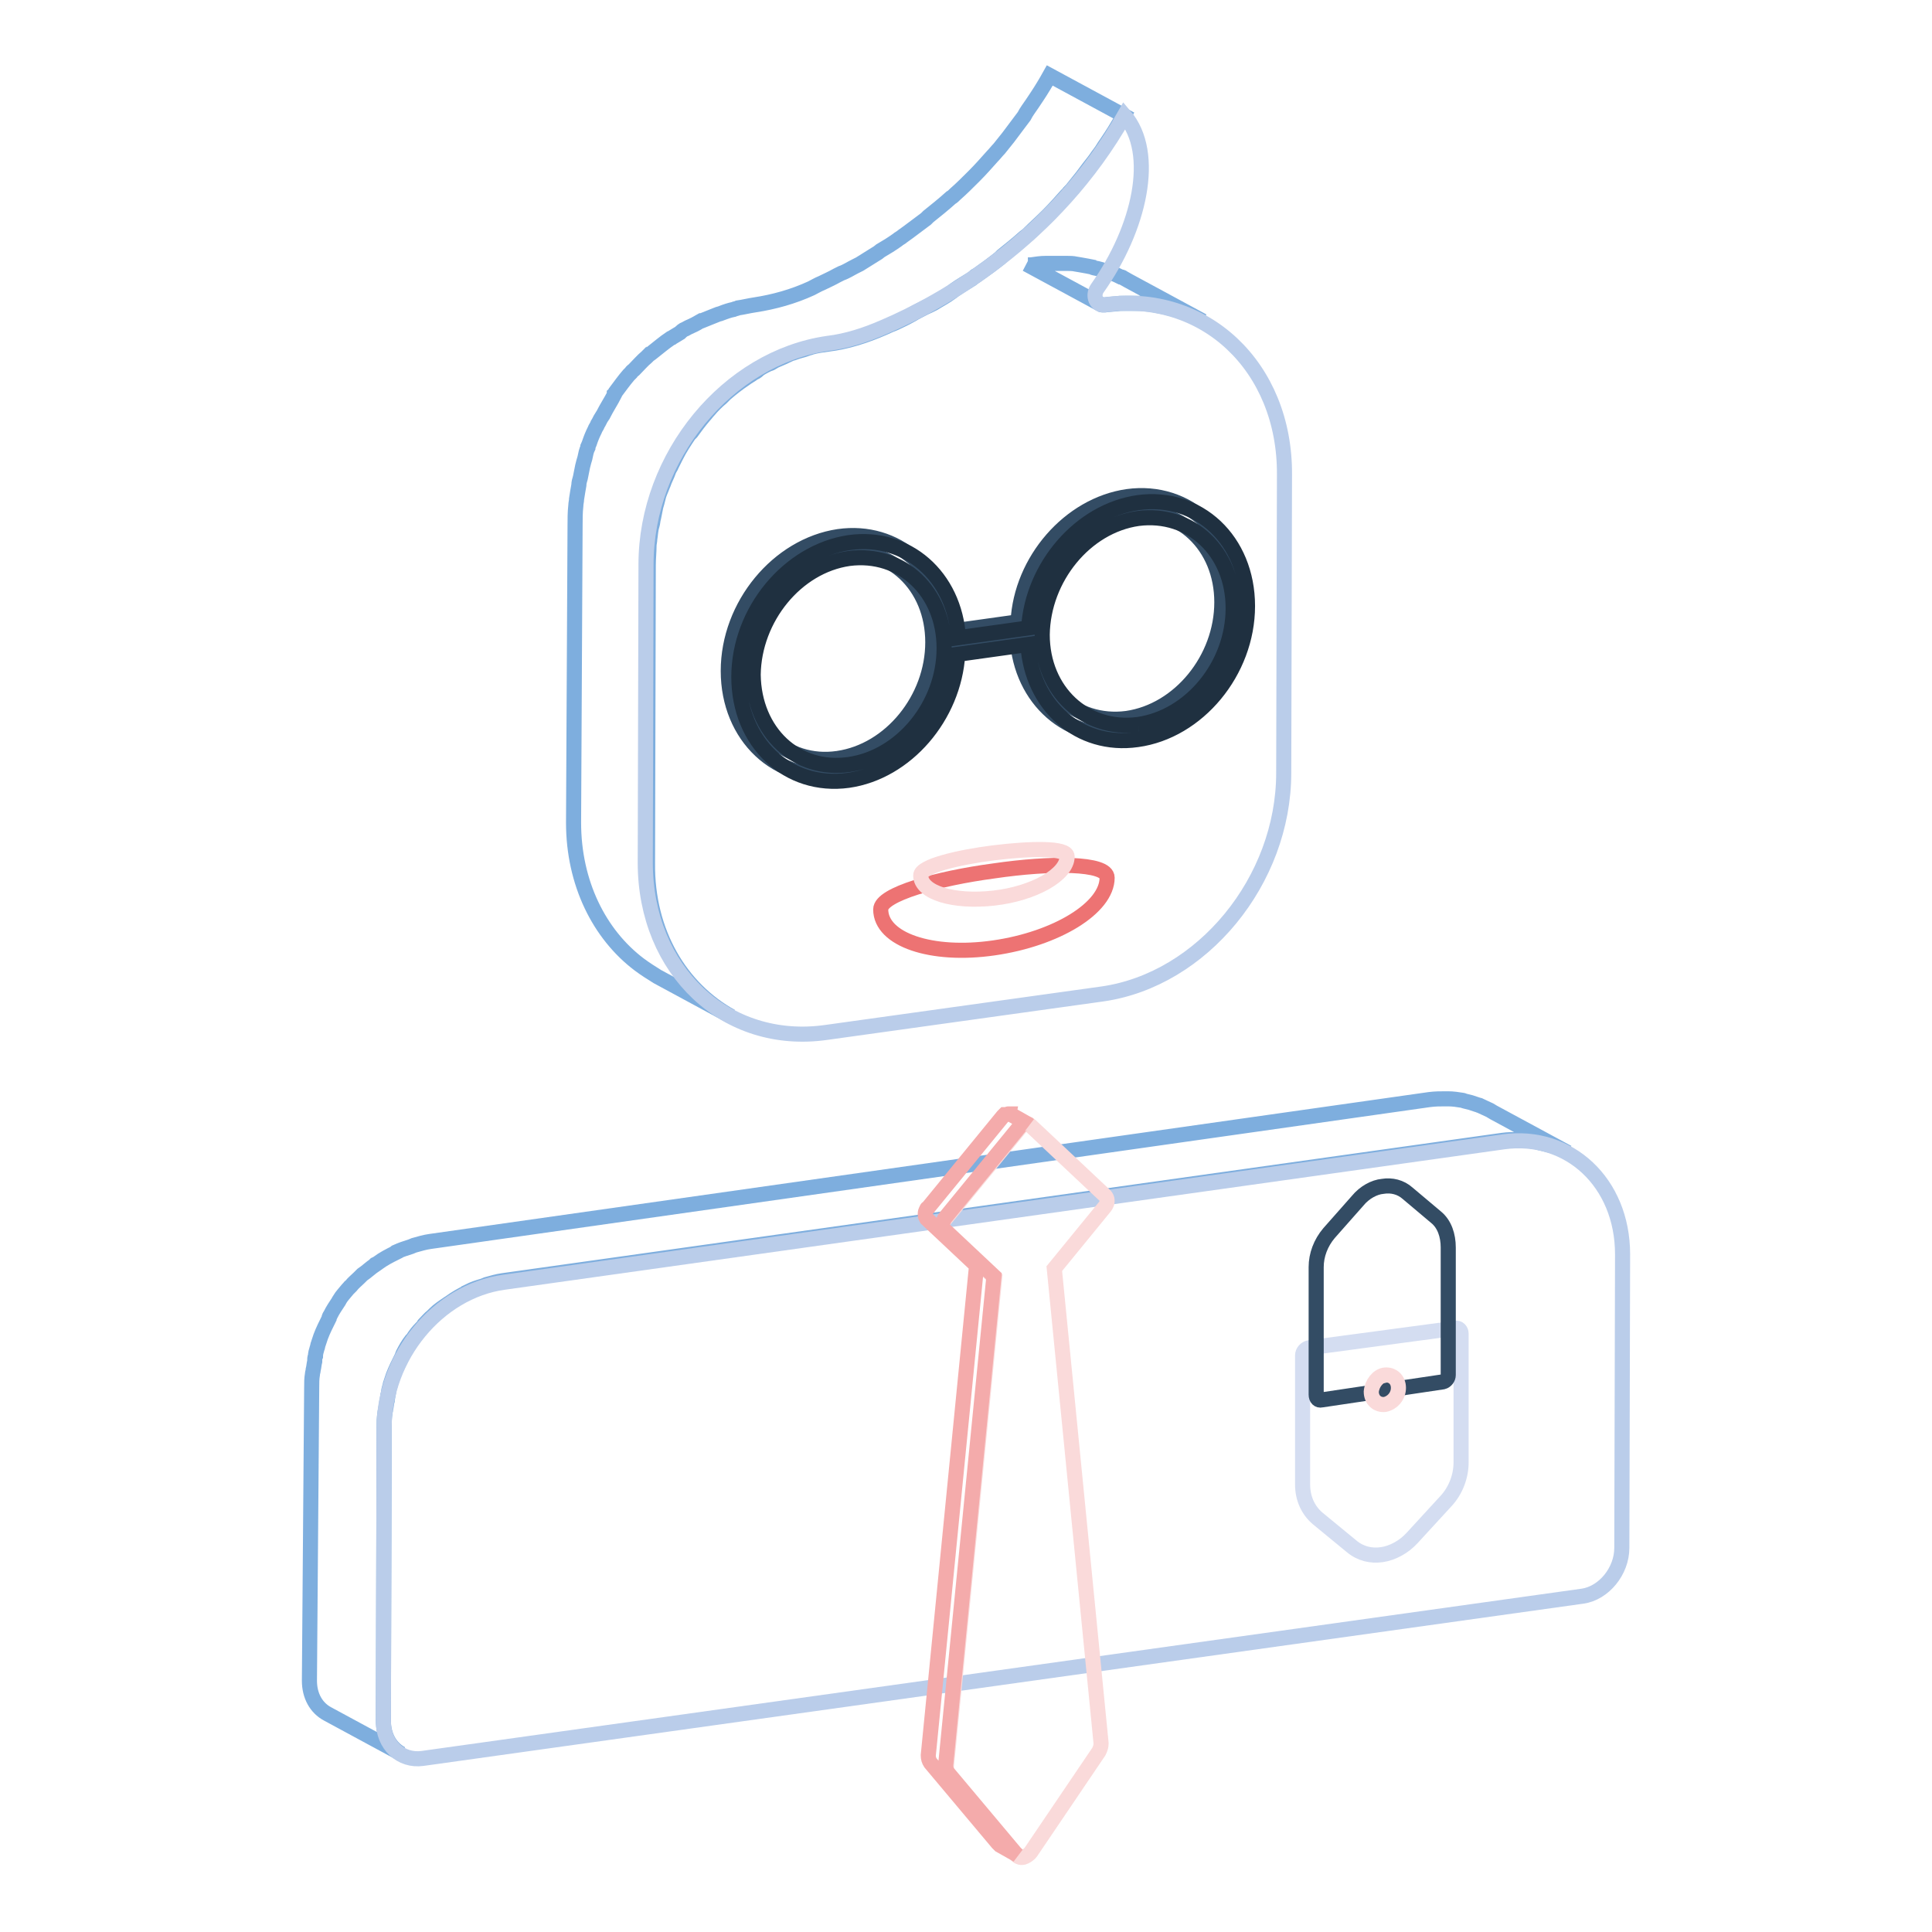 <?xml version="1.0" encoding="utf-8"?>
<!-- Svg Vector Icons : http://www.onlinewebfonts.com/icon -->
<!DOCTYPE svg PUBLIC "-//W3C//DTD SVG 1.1//EN" "http://www.w3.org/Graphics/SVG/1.1/DTD/svg11.dtd">
<svg version="1.1" xmlns="http://www.w3.org/2000/svg" xmlns:xlink="http://www.w3.org/1999/xlink" x="0px" y="0px" viewBox="0 0 256 256" enable-background="new 0 0 256 256" xml:space="preserve">
<g> <path stroke-width="2" fill-opacity="0" stroke="#7eaede"  d="M150.3,40.2c0.2,0,0.5,0,0.7,0c0.4,0,0.9,0.1,1.3,0.1l0.6,0.1c0.5,0.1,1,0.2,1.6,0.3c0.1,0,0.2,0,0.3,0.1 c0.6,0.1,1.2,0.3,1.8,0.5c0.2,0.1,0.3,0.1,0.5,0.2l1.2,0.5c0.3,0.2,0.7,0.3,1,0.5l-9.8-5.3c-0.2-0.1-0.5-0.3-0.7-0.4 c-0.1-0.1-0.2-0.1-0.3-0.1c-0.4-0.2-0.8-0.4-1.2-0.5c-0.2-0.1-0.3-0.1-0.5-0.2c-0.6-0.2-1.2-0.4-1.8-0.5h0c-0.1,0-0.1,0-0.2-0.1 c-0.5-0.1-1-0.2-1.6-0.3l-0.6-0.1c-0.4-0.1-0.9-0.1-1.3-0.1c-0.2,0-0.5,0-0.7,0c-0.4,0-0.9,0-1.4,0c-0.2,0-0.4,0-0.6,0 c-0.7,0-1.3,0.1-2,0.2c-0.1,0-0.3,0-0.4,0L136,35l9.8,5.3c0,0,0,0,0,0c0.1,0,0.1,0.1,0.2,0.1h0c0.1,0,0.3,0,0.4,0 c0.7-0.1,1.3-0.1,2-0.2c0.2,0,0.4,0,0.6,0H150.3L150.3,40.2z"/> <path stroke-width="2" fill-opacity="0" stroke="#7eaede"  d="M121.3,41.4c0.6-0.3,1.1-0.6,1.8-0.9c0.2-0.1,0.4-0.2,0.6-0.3c0.8-0.5,1.6-0.9,2.4-1.5 c0.1-0.1,0.3-0.2,0.4-0.3c0.7-0.5,1.4-0.9,2.2-1.4c0.1-0.1,0.3-0.2,0.4-0.3c0.1-0.1,0.2-0.2,0.3-0.2c1-0.7,2.1-1.5,3.1-2.3l0.3-0.3 c1-0.8,2-1.6,3-2.5c0.1-0.1,0.3-0.2,0.4-0.3c0.1-0.1,0.1-0.1,0.2-0.2c0.7-0.7,1.5-1.4,2.3-2.2l0.2-0.2c0.8-0.8,1.6-1.7,2.4-2.6 c0.1-0.1,0.1-0.1,0.2-0.2c0.2-0.3,0.5-0.5,0.7-0.8c0.4-0.5,0.8-1,1.2-1.5c0.3-0.4,0.6-0.8,0.9-1.2c0.4-0.5,0.8-1,1.2-1.6l0.3-0.4 c0.3-0.4,0.5-0.8,0.8-1.2c0.2-0.3,0.4-0.6,0.6-0.9c0.6-0.9,1.1-1.8,1.7-2.8l-9.8-5.3c-0.5,0.9-1.1,1.9-1.7,2.8 c-0.2,0.3-0.4,0.6-0.6,0.9c-0.4,0.6-0.8,1.1-1.1,1.7c-0.4,0.5-0.8,1.1-1.2,1.6c-0.3,0.4-0.6,0.8-0.9,1.2c-0.4,0.5-0.8,1-1.2,1.5 c-0.3,0.3-0.6,0.7-0.9,1c-0.8,0.9-1.6,1.8-2.4,2.6l-0.2,0.2c-0.7,0.7-1.5,1.5-2.3,2.2c-0.2,0.2-0.4,0.4-0.6,0.5c-1,0.9-2,1.7-3,2.5 l-0.3,0.3c-1.1,0.8-2.1,1.6-3.1,2.3c-0.2,0.2-0.5,0.3-0.7,0.5c-0.7,0.5-1.5,1-2.2,1.4c-0.1,0.1-0.3,0.2-0.4,0.3 c-0.8,0.5-1.6,1-2.4,1.5c-0.2,0.1-0.4,0.2-0.6,0.3c-0.6,0.3-1.2,0.7-1.8,0.9c-0.2,0.1-0.4,0.2-0.6,0.3c-0.7,0.4-1.4,0.7-2,1 c-0.5,0.2-1,0.5-1.4,0.7c-2.4,1.1-4.9,1.8-7.5,2.2c-0.7,0.1-1.5,0.3-2.2,0.4c-0.2,0.1-0.4,0.1-0.6,0.2c-0.5,0.1-1.1,0.3-1.6,0.5 c-0.2,0.1-0.4,0.1-0.6,0.2c-0.7,0.3-1.3,0.5-2,0.8c0,0,0,0-0.1,0c-0.2,0.1-0.3,0.2-0.5,0.3c-0.5,0.3-1.1,0.5-1.6,0.8 c-0.3,0.1-0.5,0.3-0.7,0.5c-0.3,0.2-0.7,0.4-1,0.6c-0.1,0.1-0.1,0.1-0.2,0.1c-0.9,0.6-1.7,1.3-2.6,2c-0.1,0.1-0.1,0.1-0.2,0.1 c-0.1,0.1-0.3,0.3-0.4,0.4c-0.6,0.5-1.1,1.1-1.7,1.7c-0.1,0.1-0.3,0.2-0.4,0.4c-0.1,0.1-0.2,0.2-0.3,0.3c-0.6,0.7-1.1,1.4-1.7,2.2 c-0.1,0.1-0.1,0.2-0.2,0.3c0,0,0,0,0,0.1C81,53.1,80.4,54,79.9,55c-0.1,0.1-0.1,0.2-0.2,0.3c-0.2,0.3-0.3,0.6-0.5,0.9 c-0.1,0.3-0.3,0.5-0.4,0.8c-0.3,0.6-0.5,1.1-0.7,1.7c-0.1,0.2-0.1,0.3-0.2,0.5c0,0,0,0.1,0,0.1c-0.2,0.4-0.3,0.9-0.4,1.4 c-0.1,0.3-0.2,0.7-0.3,1.1c-0.1,0.5-0.2,1-0.3,1.5c-0.1,0.3-0.2,0.7-0.2,1c-0.1,0.6-0.2,1.1-0.3,1.8c0,0.3-0.1,0.6-0.1,0.9 c-0.1,0.9-0.1,1.8-0.1,2.6L76,109c0,8,3.4,14.8,8.7,18.8c0.8,0.6,1.6,1.1,2.4,1.6l9.8,5.3c-6.7-3.7-11.2-11.1-11.1-20.3l0.1-39.5 c0-0.9,0.1-1.8,0.1-2.6c0-0.3,0.1-0.6,0.1-0.9c0.1-0.6,0.1-1.2,0.3-1.8c0.1-0.3,0.1-0.7,0.2-1c0.1-0.5,0.2-1,0.3-1.5 c0.1-0.3,0.2-0.7,0.3-1.1c0.1-0.5,0.3-0.9,0.5-1.4c0.1-0.2,0.1-0.3,0.2-0.5c0.2-0.6,0.5-1.1,0.7-1.7c0.1-0.3,0.3-0.5,0.4-0.8 c0.2-0.4,0.4-0.8,0.6-1.2c0.5-1,1.1-1.9,1.7-2.8c0.1-0.1,0.2-0.2,0.3-0.3c0.5-0.7,1.1-1.5,1.7-2.2c0.2-0.2,0.4-0.5,0.6-0.7 c0.5-0.6,1.1-1.2,1.7-1.7c0.2-0.2,0.3-0.3,0.5-0.5c0.8-0.7,1.7-1.4,2.6-2c0.4-0.3,0.8-0.5,1.2-0.8c0.3-0.1,0.5-0.3,0.7-0.5 c0.5-0.3,1-0.6,1.6-0.8c0.2-0.1,0.3-0.2,0.5-0.3c0.7-0.3,1.4-0.6,2-0.9c0.2-0.1,0.4-0.1,0.6-0.2c0.5-0.2,1.1-0.3,1.6-0.5 c0.2-0.1,0.4-0.1,0.6-0.2c0.7-0.2,1.5-0.3,2.2-0.4c2.5-0.3,5-1.1,7.5-2.2c0.4-0.2,0.9-0.4,1.4-0.6h0c0.6-0.3,1.3-0.6,2-1 C121,41.6,121.1,41.5,121.3,41.4L121.3,41.4z"/> <path stroke-width="2" fill-opacity="0" stroke="#bacdea"  d="M149,15.3c4.3,5,2,15-3.6,22.9c-0.7,1-0.1,2.3,0.9,2.2c13.3-1.9,24,8.2,23.9,22.5l-0.1,39.5 c0,14.3-10.8,27.4-24,29.3l-36.6,5.1c-13.3,1.9-24-8.2-24-22.5l0.1-39.5c0-14.3,10.8-27.4,24.1-29.3c2.5-0.3,5-1.1,7.5-2.2 C124.7,40.1,139.7,31.8,149,15.3z"/> <path stroke-width="2" fill-opacity="0" stroke="#7eaede"  d="M201.7,151.1c0.7,0,1.3,0.1,1.9,0.2c0.1,0,0.2,0.1,0.3,0.1c0.6,0.1,1.1,0.3,1.7,0.4c0.1,0,0.2,0.1,0.3,0.1 c0.6,0.2,1.3,0.5,1.8,0.8l-9.8-5.3c-0.2-0.1-0.3-0.2-0.5-0.3c-0.4-0.2-0.9-0.4-1.3-0.6c-0.1,0-0.2-0.1-0.3-0.1 c-0.3-0.1-0.6-0.2-0.9-0.3l-0.8-0.2c-0.1,0-0.2-0.1-0.3-0.1c-0.6-0.1-1.3-0.2-1.9-0.2h-0.4c-0.7,0-1.3,0-2.1,0.1L57,164.5 c-0.7,0.1-1.4,0.3-2.1,0.5c-0.2,0.1-0.3,0.1-0.5,0.2c-0.6,0.2-1.3,0.4-1.9,0.7c0,0-0.1,0-0.1,0.1c0,0,0,0,0,0 c-0.8,0.4-1.6,0.8-2.4,1.4c-0.1,0.1-0.1,0.1-0.2,0.1c-0.1,0-0.1,0.1-0.1,0.1c-0.6,0.4-1.1,0.9-1.7,1.3c0,0-0.1,0.1-0.1,0.1 l-0.3,0.3c-0.4,0.4-0.8,0.7-1.1,1.1c-0.1,0.1-0.2,0.1-0.2,0.2c-0.1,0.1-0.1,0.1-0.2,0.2c-0.4,0.5-0.8,0.9-1.1,1.4 c0,0.1-0.1,0.1-0.1,0.2l0,0c-0.4,0.6-0.8,1.2-1.1,1.8c0,0.1-0.1,0.1-0.1,0.2c-0.1,0.1-0.1,0.2-0.1,0.3c-0.4,0.8-0.8,1.6-1.1,2.4 c0,0,0,0,0,0c-0.1,0.3-0.2,0.6-0.3,0.9c-0.1,0.2-0.1,0.5-0.2,0.7c-0.1,0.3-0.2,0.7-0.2,1c-0.1,0.2-0.1,0.4-0.1,0.7 c-0.1,0.4-0.1,0.7-0.2,1.1c0,0.2-0.1,0.4-0.1,0.6c-0.1,0.6-0.1,1.1-0.1,1.8L41,222.7c0,2,0.9,3.6,2.4,4.4l9.8,5.3 c-1.5-0.8-2.4-2.4-2.4-4.4l0.1-38.9c0-0.6,0-1.2,0.1-1.8c0-0.2,0.1-0.4,0.1-0.6c0.1-0.4,0.1-0.8,0.2-1.1c0-0.2,0.1-0.5,0.1-0.7 c0.1-0.3,0.1-0.7,0.2-1c0.1-0.2,0.1-0.5,0.2-0.7c0.1-0.3,0.2-0.6,0.3-0.9c0.3-0.8,0.7-1.6,1.1-2.4c0.1-0.1,0.1-0.3,0.2-0.5 c0.3-0.6,0.7-1.3,1.1-1.8c0.1-0.1,0.1-0.1,0.2-0.2c0.3-0.5,0.7-1,1.1-1.4c0.1-0.1,0.3-0.3,0.4-0.5c0.4-0.4,0.7-0.8,1.1-1.1l0.3-0.3 c0.5-0.5,1.1-0.9,1.7-1.3c0.1-0.1,0.2-0.1,0.3-0.2c0.7-0.5,1.5-1,2.4-1.4c0.1,0,0.1,0,0.1-0.1c0.6-0.3,1.2-0.5,1.9-0.7 c0.2-0.1,0.3-0.1,0.5-0.2c0.7-0.2,1.4-0.4,2.1-0.5l132.5-18.6c0.7-0.1,1.4-0.1,2.1-0.1C201.4,151.1,201.6,151.1,201.7,151.1z"/> <path stroke-width="2" fill-opacity="0" stroke="#bacdea"  d="M199.2,151.3c8.7-1.2,15.8,5.4,15.8,14.9l-0.1,38.9c0,3.1-2.4,6-5.2,6.4L56,233c-2.9,0.4-5.2-1.8-5.2-4.9 l0.1-38.9c0-9.4,7.1-18.1,15.9-19.3L199.2,151.3L199.2,151.3z"/> <path stroke-width="2" fill-opacity="0" stroke="#fadada"  d="M135.8,148.9c0.3,0,0.5,0,0.7,0.2l9.9,9.3c0.4,0.4,0.4,1,0,1.5l-6.7,8.2l6.2,62.9c0,0.4-0.1,0.7-0.3,1.1 l-9,13.3c-0.3,0.4-0.7,0.6-1,0.7c-0.4,0.1-0.8-0.1-1-0.4l-8.9-10.6c-0.2-0.3-0.3-0.6-0.3-1l6.4-64.8l-6.6-6.2c-0.4-0.4-0.4-1,0-1.5 l9.9-12.1C135.2,149.1,135.5,148.9,135.8,148.9z"/> <path stroke-width="2" fill-opacity="0" stroke="#f4abab"  d="M135.8,148.9c0.2,0,0.4,0,0.5,0.1l-2.3-1.3c0,0,0,0,0,0c-0.1,0-0.1-0.1-0.1-0.1c-0.1,0-0.2,0-0.3,0 c-0.1,0-0.2,0.1-0.3,0.1c0,0,0,0-0.1,0c0,0,0,0,0,0c0,0,0,0-0.1,0c0,0-0.1,0.1-0.1,0.1c0,0-0.1,0.1-0.1,0.1l0,0l-9.9,12.1 c0,0,0,0.1-0.1,0.1s-0.1,0.1-0.1,0.1l-0.1,0.2c-0.1,0.2-0.1,0.4-0.1,0.5c0,0.1,0,0.1,0,0.1c0,0.2,0.1,0.3,0.2,0.5l6.6,6.2 l-6.4,64.9c0,0.4,0.1,0.7,0.3,1l8.9,10.6c0.1,0.1,0.2,0.2,0.3,0.3l2.3,1.3c-0.1-0.1-0.2-0.2-0.3-0.3l-8.9-10.6 c-0.2-0.3-0.3-0.6-0.3-1l6.4-64.8l-6.6-6.2c-0.1-0.1-0.2-0.3-0.2-0.5c0,0,0-0.1,0-0.1c0-0.2,0-0.4,0.1-0.5c0.1-0.1,0.1-0.3,0.2-0.4 l9.9-12.1c0.1-0.1,0.2-0.2,0.3-0.3c0,0,0,0,0,0C135.5,148.9,135.6,148.9,135.8,148.9L135.8,148.9z"/> <path stroke-width="2" fill-opacity="0" stroke="#d4ddf1"  d="M192.8,176c0.5-0.1,0.8,0.3,0.8,0.7l0,17.1c0,1.8-0.7,3.7-2,5.1l-4.5,4.9c-1.1,1.2-2.6,2-4,2.2 c-1.4,0.2-2.8-0.1-4-1.1l-4.5-3.7c-1.3-1.1-2-2.7-2-4.5l0-17.1c0-0.5,0.4-0.9,0.8-1L192.8,176L192.8,176z"/> <path stroke-width="2" fill-opacity="0" stroke="#334c64"  d="M175.1,185.5c-0.4,0.1-0.7-0.2-0.7-0.7l0-16.9c0-1.6,0.6-3.2,1.7-4.5l3.8-4.3c0.9-1.1,2.2-1.8,3.3-1.9 c1.2-0.2,2.4,0.1,3.3,0.9l3.8,3.2c1.1,0.9,1.6,2.4,1.6,4l0,16.9c0,0.4-0.3,0.8-0.7,0.9L175.1,185.5L175.1,185.5z"/> <path stroke-width="2" fill-opacity="0" stroke="#fadada"  d="M183.5,182.2c1-0.1,1.8,0.6,1.8,1.7c0,1.1-0.8,2-1.8,2.2c-1,0.1-1.8-0.6-1.8-1.7 C181.8,183.3,182.6,182.3,183.5,182.2z"/> <path stroke-width="2" fill-opacity="0" stroke="#ed7373"  d="M131.7,115.4c7.5-1.1,15-1.1,15,0.9c0,4-6.7,8.1-15,9.3c-8.3,1.2-15-1.1-15-5.1 C116.7,118.5,124.2,116.4,131.7,115.4L131.7,115.4z"/> <path stroke-width="2" fill-opacity="0" stroke="#fadada"  d="M131.7,113c4.9-0.6,9.7-0.7,9.7,0.5c0,2.4-4.4,4.9-9.7,5.5s-9.7-0.7-9.7-3C122,114.8,126.9,113.6,131.7,113 L131.7,113z"/> <path stroke-width="2" fill-opacity="0" stroke="#334c64"  d="M149.4,65.8c8-1.1,14.5,5,14.5,13.7c0,8.7-6.6,16.6-14.6,17.7c-7.7,1.1-14-4.5-14.5-12.6l-9.3,1.3 c-0.5,8.2-6.8,15.6-14.5,16.7c-8,1.1-14.5-5-14.5-13.7c0-8.7,6.6-16.6,14.6-17.8c7.7-1.1,14,4.5,14.5,12.6l9.3-1.3 C135.3,74.3,141.7,66.9,149.4,65.8L149.4,65.8z M149.3,95.2c7-1,12.6-7.9,12.6-15.4c0-7.5-5.6-12.8-12.6-11.9 c-7,1-12.6,7.9-12.7,15.4C136.7,90.8,142.3,96.1,149.3,95.2 M111,100.5c7-1,12.6-7.9,12.6-15.4c0-7.5-5.6-12.8-12.6-11.9 c-7,1-12.6,7.9-12.7,15.4C98.4,96.2,104.1,101.5,111,100.5"/> <path stroke-width="2" fill-opacity="0" stroke="#1f3040"  d="M150.8,66.6c8-1.1,14.5,5,14.5,13.7c0,8.7-6.6,16.6-14.6,17.7c-7.7,1.1-14-4.5-14.5-12.6l-9.3,1.3 c-0.5,8.2-6.8,15.6-14.5,16.7c-8,1.1-14.5-5-14.5-13.7c0-8.7,6.6-16.6,14.6-17.8c7.7-1.1,14,4.5,14.5,12.6l9.3-1.3 C136.8,75.1,143.1,67.7,150.8,66.6L150.8,66.6z M150.8,96c7-1,12.6-7.9,12.6-15.4c0-7.5-5.6-12.8-12.6-11.9 c-7,1-12.6,7.9-12.7,15.4C138.1,91.6,143.8,96.9,150.8,96 M112.5,101.3c7-1,12.6-7.9,12.6-15.4c0-7.5-5.6-12.8-12.6-11.9 c-7,1-12.6,7.9-12.7,15.4C99.9,97,105.5,102.3,112.5,101.3"/></g>
</svg>
